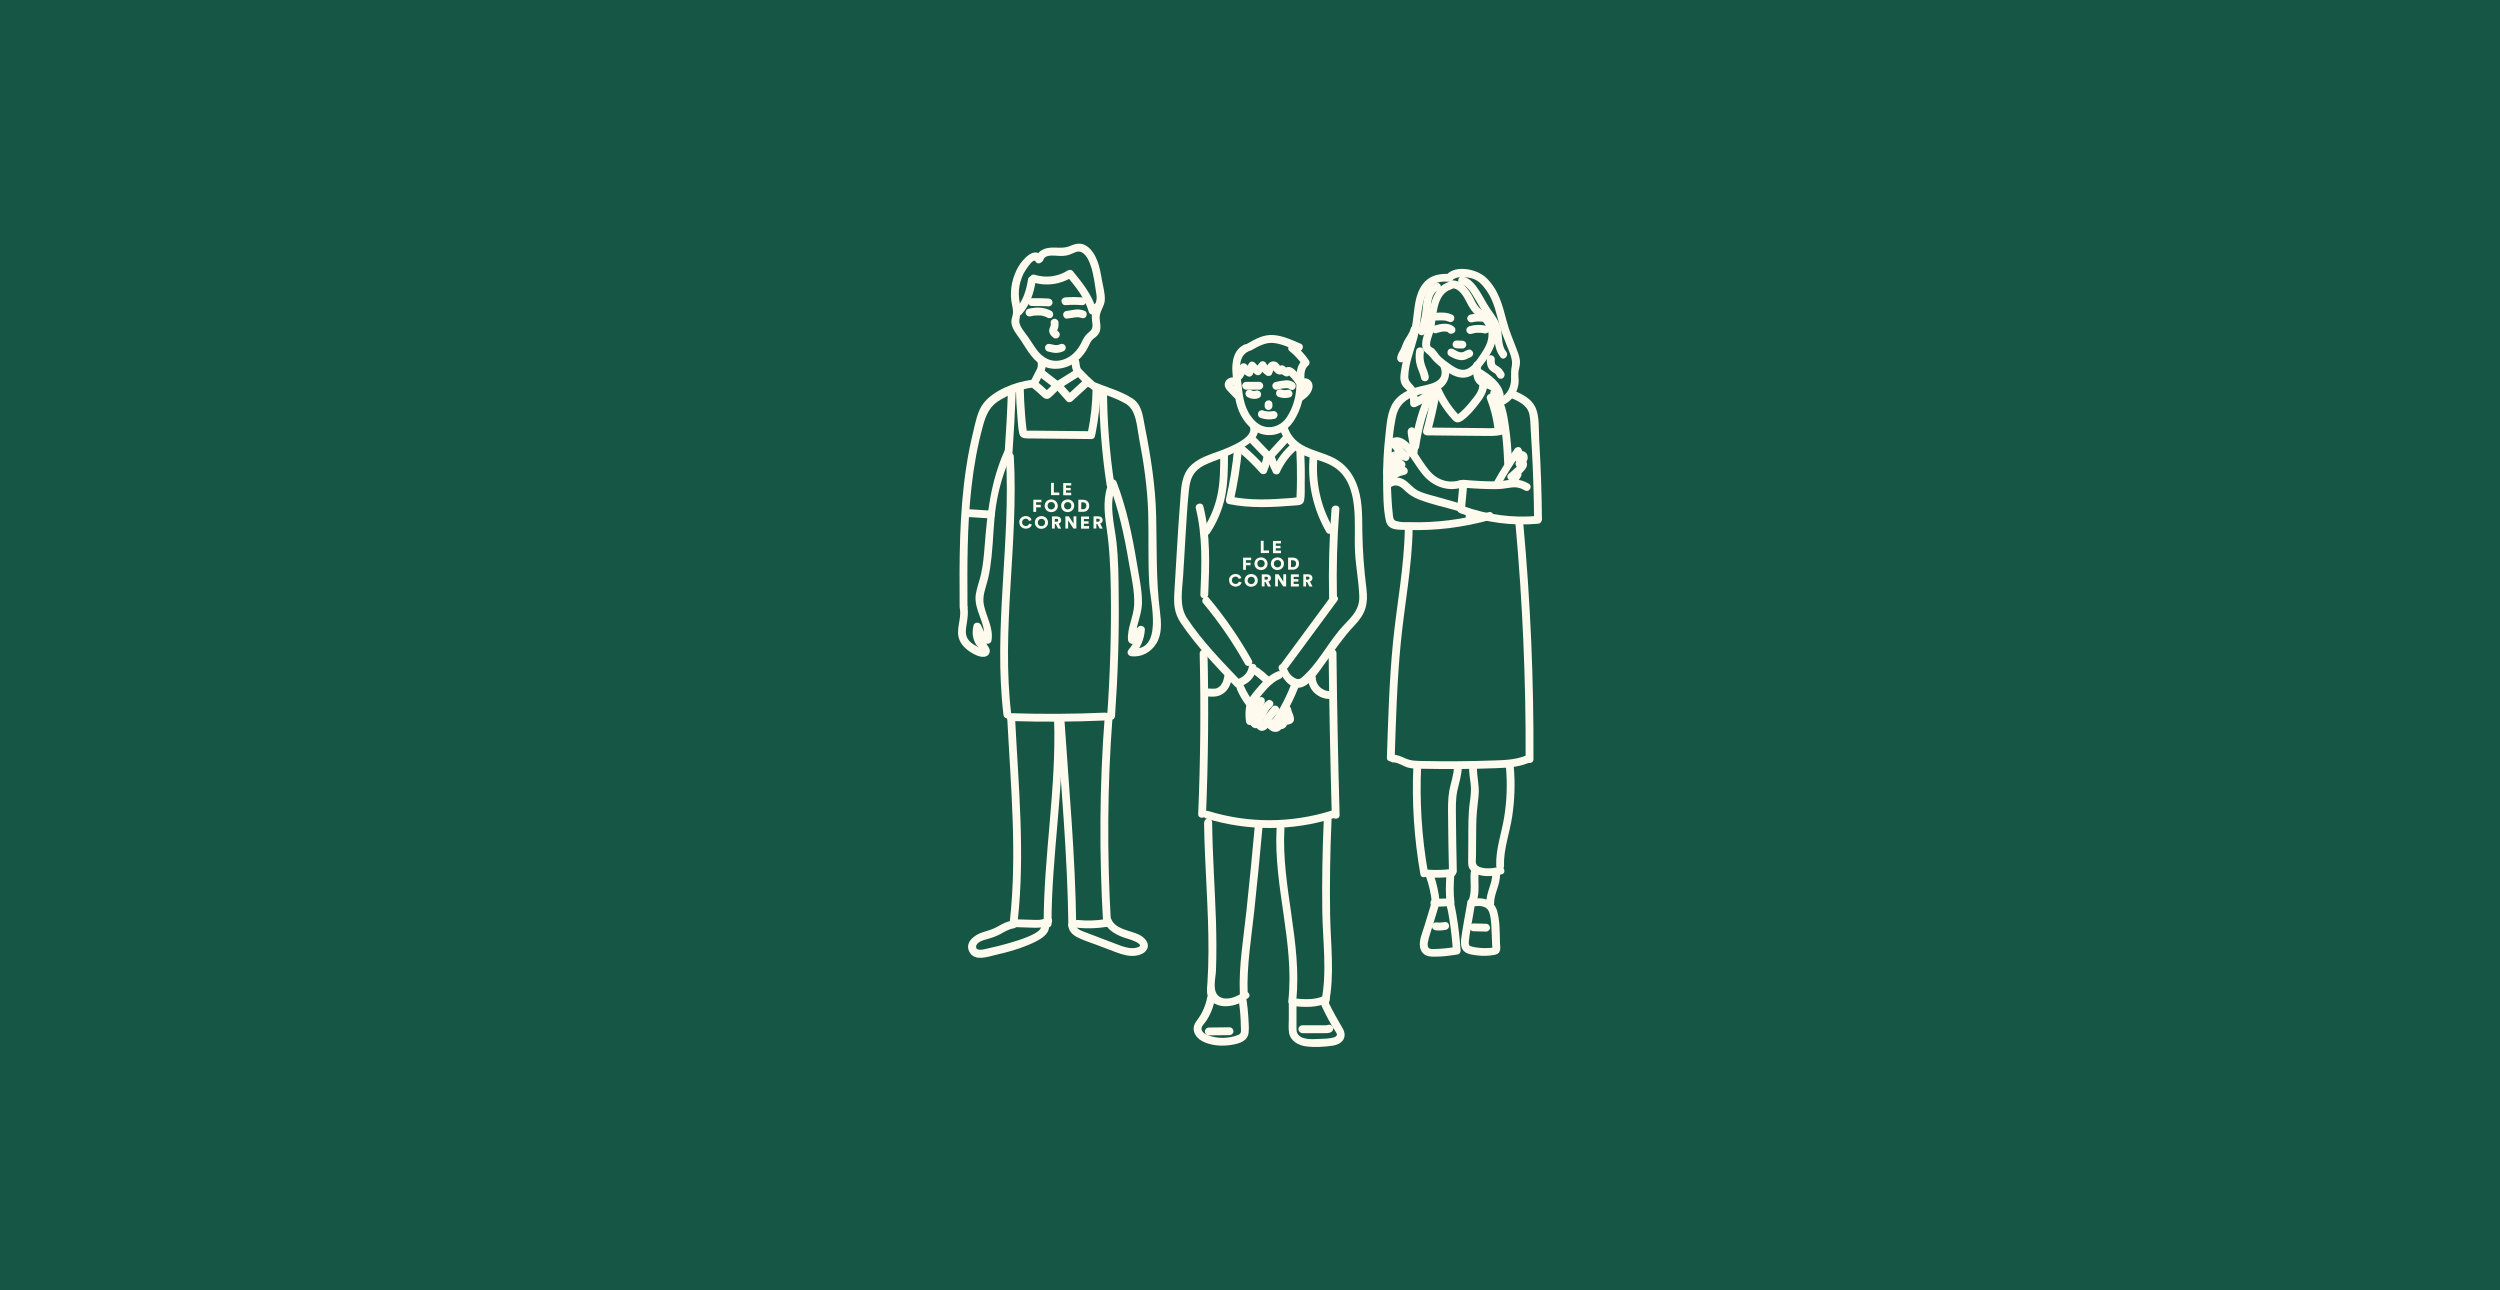 <svg viewBox="0 0 318.92 164.61" xmlns="http://www.w3.org/2000/svg" data-name="Calque 1" id="Calque_1">
  <defs>
    <style>
      .cls-1 {
        fill: #fffaee;
      }

      .cls-2 {
        fill: #165645;
      }
    </style>
  </defs>
  <rect height="173.67" width="327.45" y="-4.21" x="-4.1" class="cls-2"></rect>
  <g>
    <g>
      <path d="M159.48,54.58c.41,1.56-3.9,2.94-4.88,3.3-1.18.43-2.41.98-3.15,2.05-.8,1.16-.79,2.7-.9,4.04-.16,1.98-.28,3.96-.4,5.93-.11,1.83-.22,3.65-.33,5.48-.1,1.65-.08,2.79.87,4.18,1.98,2.91,4.45,5.47,6.86,8.01.44.47,1.15-.24.71-.71-2.4-2.52-4.88-5.05-6.81-7.96-1.07-1.61-.63-3.59-.52-5.42s.21-3.54.32-5.31.21-3.63.4-5.44c.1-.96.23-1.89.93-2.62.61-.64,1.46-.98,2.27-1.28,1.43-.52,2.72-1.04,4-1.9.97-.65,1.92-1.34,1.58-2.63-.16-.62-1.13-.36-.96.27h0Z" class="cls-1"></path>
      <path d="M158.37,87.5c.96-.32,1.75-1.17,1.91-2.19.02-.14.02-.26-.05-.39-.06-.1-.18-.2-.3-.23-.24-.05-.57.07-.62.35-.02.1-.04.2-.07.3-.01.05-.03.09-.05.14-.01.03-.05.12.01-.02-.01.02-.02.05-.03.07-.04.09-.09.17-.14.26-.03.05-.06.09-.09.13-.05.07.06-.07.02-.03-.02.02-.03.04-.05.06-.06.07-.13.15-.2.21-.04.03-.07.06-.11.1-.07.06.09-.07.02-.01-.02.02-.04.03-.07.05-.08.06-.16.11-.25.15-.02.01-.05.02-.07.04-.04.02-.12.04.02,0-.05.02-.1.04-.15.06-.25.08-.44.35-.35.62.08.25.35.44.62.35h0Z" class="cls-1"></path>
      <path d="M153.51,76.97c2,2.41,3.78,5,5.31,7.74.31.56,1.18.06.86-.5-1.57-2.81-3.41-5.47-5.47-7.94-.41-.5-1.12.22-.71.71h0Z" class="cls-1"></path>
      <path d="M152.55,64.85c.89,3.6.74,7.32.58,10.99-.03.64.97.64,1,0,.16-3.76.3-7.57-.62-11.25-.15-.62-1.12-.36-.96.27h0Z" class="cls-1"></path>
      <path d="M155.66,58.09c0,1.71,0,3.45-.37,5.13-.33,1.54-.96,2.99-1.83,4.31-.35.54.51,1.04.86.5.91-1.38,1.58-2.93,1.93-4.55.38-1.77.4-3.59.4-5.4,0-.64-1-.64-1,0h0Z" class="cls-1"></path>
      <path d="M157.43,57.27c-.2,2.16-.55,4.3-1.04,6.41-.06.25.08.56.35.62,2.77.57,5.58.41,8.38.19.55-.04,1.14-.03,1.25-.69s.06-1.37.07-2.04c.03-1.48,0-2.95-.07-4.43-.03-.64-1.03-.64-1,0,.06,1.27.09,2.54.08,3.81,0,.62-.02,1.24-.04,1.86,0,.17-.03.36-.02.53v.18c.15-.2.15-.28,0-.24-.1-.04-.31.03-.43.04-.17.01-.34.03-.52.04-2.47.19-4.98.3-7.42-.2l.35.62c.5-2.2.86-4.43,1.07-6.67.06-.64-.94-.64-1,0h0Z" class="cls-1"></path>
      <path d="M163.32,54.9c.49,1.27,1.31,2.3,2.53,2.95,1.37.72,2.99.87,4.3,1.71,3.43,2.2,2.52,7.42,2.71,10.87.1,1.88.48,3.77.54,5.65.07,2.02-1.46,2.98-2.61,4.39-.95,1.16-1.74,2.42-2.63,3.62-.56.75-1.15,1.48-1.84,2.12-.51.47-.7.58-1.32.18-.49-.32-.75-.81-.91-1.35-.18-.62-1.15-.35-.96.27.32,1.06,1.36,2.57,2.67,2.41s2.51-2.15,3.23-3.12c1.23-1.66,2.34-3.33,3.77-4.83s1.75-2.73,1.51-4.7c-.3-2.44-.49-4.88-.52-7.35-.02-2.06.02-4.18-.78-6.11-.64-1.55-1.71-2.71-3.25-3.38-2.14-.93-4.5-1.11-5.46-3.6-.23-.59-1.2-.34-.96.27h0Z" class="cls-1"></path>
      <path d="M164.32,85.15c2.09-2.84,4.18-5.68,6.28-8.52.38-.52-.49-1.02-.86-.5-2.09,2.84-4.18,5.68-6.28,8.52-.38.52.49,1.02.86.5h0Z" class="cls-1"></path>
      <path d="M169.86,64.97c-.29,3.74-.39,7.49-.31,11.24.01.64,1.01.64,1,0-.08-3.75.02-7.5.31-11.24.05-.64-.95-.64-1,0h0Z" class="cls-1"></path>
      <path d="M167.08,58.15c-.33,3.37.42,6.78,2.11,9.71.32.56,1.19.05.86-.5-1.61-2.79-2.29-6-1.97-9.2.06-.64-.94-.64-1,0h0Z" class="cls-1"></path>
      <path d="M158.08,57.68c.97.82,1.88,1.71,2.72,2.66.19.22.66.19.79-.1.17-.41.33-.83.45-1.26.06-.21.12-.43.15-.65.04-.3-.07-.52-.28-.73-.63-.66-1.26-1.32-1.9-1.98-.45-.47-1.15.24-.71.71.54.56,1.08,1.13,1.62,1.69.06.07.13.13.19.2.22.23.03,0,.08-.01-.02,0-.11.47-.12.51-.09.34-.21.69-.35,1.02l.79-.1c-.85-.95-1.76-1.84-2.72-2.66-.21-.17-.51-.2-.71,0-.18.18-.21.53,0,.71h0Z" class="cls-1"></path>
      <path d="M163.65,55.66l-.93,1.02c-.3.33-.62.65-.9.99-.17.22-.25.45-.2.73.04.19.13.38.2.57.17.44.36.87.57,1.3.16.32.71.34.86,0,.51-1.15,1.26-2.15,2.23-2.96.21-.17.18-.53,0-.71-.2-.2-.5-.17-.71,0-1.02.86-1.84,1.95-2.38,3.16h.86c-.16-.32-.31-.65-.44-.99-.07-.17-.11-.39-.21-.55l-.02-.06c.03.08.02.14-.03.17.03,0,.17-.19.2-.22.53-.58,1.06-1.17,1.59-1.75.18-.2.2-.51,0-.71-.18-.18-.52-.2-.71,0h0Z" class="cls-1"></path>
      <path d="M153.04,83.38c.16,6.82.1,13.64-.19,20.46-.03.64.97.64,1,0,.28-6.82.35-13.64.19-20.46-.02-.64-1.02-.64-1,0h0Z" class="cls-1"></path>
      <path d="M169.49,83.32c.08,6.88.21,13.76.4,20.64.02.64,1.02.64,1,0-.19-6.88-.33-13.76-.4-20.64,0-.64-1.01-.64-1,0h0Z" class="cls-1"></path>
      <path d="M153.88,104.42c5.28,1.62,10.96,1.61,16.23-.04.61-.19.35-1.16-.27-.96-5.11,1.6-10.58,1.62-15.7.04-.62-.19-.88.78-.27.96h0Z" class="cls-1"></path>
      <path d="M153.6,104.93c.07,5.5.59,11,.56,16.5,0,1.32-.05,2.64-.13,3.95-.06.86-.23,1.8.54,2.4,1.36,1.08,3.45.51,4.66-.48.5-.41-.21-1.11-.71-.71-.69.57-2,1.08-2.88.6-1.09-.59-.56-2.38-.52-3.36.08-2.12.06-4.25,0-6.37-.14-4.18-.44-8.36-.49-12.55,0-.64-1.01-.64-1,0h0Z" class="cls-1"></path>
      <path d="M160.07,105.37c-.32,3.6-.68,7.19-1.06,10.78s-.99,7.01-.85,10.52c.02.64,1.02.64,1,0-.13-3.51.48-7.04.85-10.52s.74-7.19,1.06-10.78c.06-.64-.94-.64-1,0h0Z" class="cls-1"></path>
      <path d="M162.85,105.72c-.39,7.35,2.27,14.51,1.51,21.87-.07.64.93.64,1,0,.75-7.35-1.91-14.52-1.51-21.87.03-.64-.97-.64-1,0h0Z" class="cls-1"></path>
      <path d="M164.85,128.34c1.53.15,3.1.25,4.53-.44.24-.12.31-.46.18-.68-.15-.25-.44-.3-.68-.18-1.24.59-2.7.43-4.02.3-.27-.03-.5.25-.5.5,0,.29.23.47.5.5h0Z" class="cls-1"></path>
      <path d="M168.87,104.63c-.17,3.85-.24,7.71-.19,11.57s.65,7.83-.13,11.58c-.13.63.83.9.96.27.77-3.71.23-7.62.17-11.38-.06-4.01,0-8.02.18-12.03.03-.64-.97-.64-1,0h0Z" class="cls-1"></path>
      <path d="M154,127.21c-.19,1.06-.62,2.04-1.27,2.9-.34.45-.56.91-.41,1.48.14.53.54.95,1.01,1.21.98.53,2.23.67,3.33.55,1.01-.11,2.49-.37,2.62-1.6.07-.65,0-1.33-.03-1.97-.04-.72-.12-1.44-.22-2.15-.04-.27-.38-.41-.62-.35-.29.08-.39.35-.35.62.14,1.01.22,2.02.23,3.04,0,.35.13.86-.24,1.04-.4.19-.87.3-1.31.36-.89.13-1.86.04-2.69-.3-.32-.13-.7-.36-.77-.73s.36-.74.55-1.01c.57-.84.96-1.81,1.14-2.81.05-.27-.07-.54-.35-.62-.24-.07-.57.08-.62.35h0Z" class="cls-1"></path>
      <path d="M154.2,132.08l2.65-.03c.26,0,.51-.23.5-.5s-.22-.5-.5-.5l-2.65.03c-.26,0-.51.23-.5.5s.22.5.5.5h0Z" class="cls-1"></path>
      <path d="M164.41,128.26v1.81c-.01.55-.06,1.12.03,1.67.18,1.08,1.21,1.63,2.21,1.75,1.11.14,2.3.06,3.39-.1.51-.08,1.01-.29,1.3-.73s.22-.98-.04-1.44c-.65-1.12-1.3-2.23-1.85-3.41-.11-.25-.47-.31-.68-.18-.25.15-.29.44-.18.68.5,1.09,1.07,2.16,1.71,3.18.1.15.31.39.23.58-.07.17-.3.25-.46.29-.55.15-1.17.15-1.74.17-.83.03-2.42.2-2.85-.76-.1-.23-.09-.49-.09-.74,0-.28,0-.56,0-.84v-1.93c.01-.64-.99-.64-.99,0h0Z" class="cls-1"></path>
      <path d="M166.15,131.8h1.78c.29,0,.58,0,.87,0s.62.02.91-.09c.25-.09.42-.34.35-.62-.07-.24-.36-.44-.62-.35-.22.08-.48.05-.74.05h-.84c-.57,0-1.14,0-1.72,0-.27,0-.5.23-.5.5s.23.5.5.5h0Z" class="cls-1"></path>
      <path d="M158.8,43.93c-1.45.64-1.7,2.3-1.57,3.71.15,1.61.2,3.35.84,4.86.58,1.35,1.71,2.68,3.22,2.95s2.9-.45,3.72-1.71c.99-1.51,1.44-3.36,1.36-5.16-.03-.64-1.03-.64-1,0,.08,1.61-.3,3.22-1.17,4.58-.94,1.47-2.86,1.83-4.13.53s-1.51-2.86-1.68-4.55c-.14-1.38-.7-3.63.92-4.34.59-.26.08-1.12-.5-.86h0Z" class="cls-1"></path>
      <path d="M157.82,88c.31.72.71,1.4,1.19,2.02.08.11.16.19.3.23.12.03.28.02.39-.05.2-.13.35-.46.18-.68-.48-.62-.88-1.3-1.19-2.02-.05-.11-.19-.2-.3-.23-.12-.03-.28-.02-.39.05s-.2.17-.23.3c-.03.14,0,.25.05.39h0Z" class="cls-1"></path>
      <path d="M160.02,86.07c.08.06.16.12.24.18l-.1-.08c.38.29.75.61,1.1.94.19.18.52.2.71,0s.2-.52,0-.71c-.45-.43-.94-.83-1.44-1.2-.1-.07-.27-.08-.39-.05s-.24.12-.3.23c-.06.12-.09.26-.05.39s.12.22.23.3h0Z" class="cls-1"></path>
      <path d="M163.03,85.63c-1.24.5-2.12,1.49-2.96,2.5-.43.52-.83,1.06-1.03,1.72-.21.7-.17,1.44-.1,2.16.05.49.64.68.93.25.55-.82,1.03-1.68,1.43-2.59.11-.25.07-.54-.18-.68-.21-.13-.57-.07-.68.18-.41.9-.88,1.76-1.43,2.59l.93.25c-.05-.59-.11-1.21.04-1.79s.49-1.02.86-1.45c.69-.82,1.43-1.76,2.45-2.16.25-.1.43-.33.35-.62-.07-.24-.36-.45-.62-.35h0Z" class="cls-1"></path>
      <path d="M159.59,91.31c-.15.45-.26,1.07.15,1.41.26.22.63.24.91.03.18-.14.29-.34.39-.54.19-.4.34-.81.55-1.2.09-.17.19-.33.3-.48-.06.09.03-.03.04-.05.03-.04.07-.08.1-.11.03-.03.06-.06.09-.09.01-.01.15-.13.07-.06.21-.16.34-.44.18-.68-.13-.21-.46-.35-.68-.18-.6.45-.95,1.08-1.25,1.76-.07.17-.14.33-.22.5-.04.08-.08.16-.12.24-.02.03-.04.07-.06.1-.02.03-.01.02.03-.03l-.02.03s-.03.03,0,0c.02-.02.05-.04.08-.05.12-.04.26.02.32.12-.04-.06,0,.01,0,.04,0,.04,0,.03,0-.02v-.04s.02-.13,0-.04c0-.05.02-.09.02-.14.02-.09.04-.18.07-.27.08-.25-.09-.56-.35-.62-.28-.06-.53.08-.62.35h0Z" class="cls-1"></path>
      <path d="M160.25,92.06c-.03.2-.05.41,0,.61.07.25.26.45.5.53.48.15.94-.23,1.18-.61.11-.17.17-.36.22-.55.01-.04.02-.08.03-.11.02-.05.02-.05,0,.01.01-.02.02-.04.03-.07.02-.03.04-.06.06-.09.05-.08-.06.07.02-.03.24-.3.5-.59.74-.89.17-.2.21-.51,0-.71-.18-.17-.53-.21-.71,0-.2.24-.4.48-.6.72-.23.27-.44.53-.53.88-.02.07-.04.14-.06.21-.03.09.03-.06,0,0-.02.03-.03.06-.05.09,0,.01-.03.07-.05.07.04-.05.05-.06.03-.03-.01.01-.02.03-.03.04-.02.03-.05.05-.07.07-.06.07.06-.03,0,0-.01,0-.06.05-.07.04.06-.02.07-.03.04-.02-.04.01-.02,0,.05,0,.07,0,.13.04.18.09-.06-.06.05.08.02.03s.05.11.02.03c0-.04,0-.04,0,.01,0,.05,0,.05,0,0,0-.05.02-.24,0-.07.02-.14.02-.26-.05-.39-.06-.1-.18-.2-.3-.23-.24-.05-.57.07-.62.35h0Z" class="cls-1"></path>
      <path d="M161.31,92.36c.32.53,1.04.57,1.52.24s.8-.92,1.11-1.43c.66-1.11,1.22-2.28,1.69-3.48.1-.25-.11-.55-.35-.62-.28-.08-.52.1-.62.35-.36.93-.79,1.84-1.28,2.72-.24.42-.48.84-.75,1.24-.1.15-.21.3-.36.4-.04.02-.1.04-.1.04-.08.04-.04-.03,0,.04-.33-.55-1.2-.05-.86.5h0Z" class="cls-1"></path>
      <path d="M163.73,90.64c.07.39.3.72.35,1.11l-.02-.13c0,.06.01.12,0,.18l.02-.13v.02s.03-.08.05-.12v.02s.04-.07.07-.1h-.01s.07-.04.1-.06c-.02.01-.03.02-.05.03l.12-.05c-.09.03-.19.07-.29.08l.13-.02s-.09,0-.14,0l.13.02s-.07-.01-.1-.03l.12.05s-.05-.02-.07-.04l.1.08s-.04-.04-.06-.06l.08.1c-.04-.06-.06-.12-.09-.19-.04-.09-.1-.19-.18-.25-.11-.08-.21-.15-.35-.15-.12,0-.27.05-.35.15s-.15.22-.15.35c0,.12.04.27.15.35.02.02.04.03.05.05l-.08-.1c.06.08.08.18.13.26.11.18.29.31.5.36.19.05.38.03.57-.02.24-.07.45-.16.56-.4.08-.19.05-.41,0-.6-.02-.12-.06-.23-.11-.34-.09-.23-.19-.45-.23-.69-.02-.12-.13-.24-.23-.3-.11-.06-.27-.09-.39-.05s-.24.11-.3.23c-.07.13-.07.25-.05.39h0Z" class="cls-1"></path>
      <path d="M162.53,92.54s.02.05.04.07c.03.05.07.1.11.14.06.06.13.12.21.16.06.03.12.06.18.08.02,0,.04.01.07.02.13.02.21.03.33.01.11-.02.2-.04.31-.1.08-.04.15-.1.21-.16s.12-.13.16-.21.08-.17.09-.25c.02-.07.02-.13,0-.2,0-.07-.02-.13-.06-.19-.06-.1-.18-.2-.3-.23-.13-.03-.27-.02-.39.05l-.1.08c-.06.06-.1.14-.13.22,0,.04-.02.07-.03.11l.05-.12s-.03.06-.05.09l.08-.1s-.05.06-.09.09l.1-.08s-.06.04-.09.05l.12-.05s-.06.02-.1.03l.13-.02s-.07,0-.11,0l.13.02s-.07-.02-.11-.03l.12.05s-.07-.03-.1-.06l.1.08s-.06-.05-.08-.08l.08.1s-.03-.05-.05-.08c-.03-.06-.07-.11-.13-.14-.05-.04-.1-.07-.17-.09-.12-.03-.28-.02-.39.05s-.2.17-.23.3l-.02.13c0,.09.02.17.07.25h0Z" class="cls-1"></path>
      <path d="M161.79,92.94c.1.09.21.17.32.25.11.07.23.13.35.15.16.03.31.04.48,0,.02,0,.04-.01.06-.02.05-.02.11-.04.16-.07.03-.02.06-.04.09-.06.03-.03.07-.05.09-.08.09-.1.15-.22.15-.35,0-.12-.05-.27-.15-.35s-.22-.15-.35-.15-.26.05-.35.15c-.01.01-.03.03-.04.04l.1-.08s-.05.03-.07.04l.12-.05s-.07.02-.1.03l.13-.02s-.09,0-.13,0l.13.02c-.05,0-.1-.02-.15-.04l.12.05c-.08-.03-.14-.08-.21-.13l.1.08s-.09-.07-.14-.11c-.1-.09-.21-.15-.35-.15-.12,0-.27.05-.35.15s-.15.22-.15.35.05.27.15.35h0Z" class="cls-1"></path>
      <path d="M166.84,86.49c.04.75.36,1.49.93,1.98s1.35.77,2.12.68c.26-.03.51-.21.5-.5-.01-.25-.22-.53-.5-.5-.15.02-.3.02-.45,0-.03,0-.15,0-.03,0-.03,0-.07-.01-.1-.02-.07-.01-.15-.03-.22-.05-.07-.02-.13-.04-.19-.07.11.04-.01,0-.03-.02-.03-.01-.06-.03-.09-.05-.07-.04-.13-.07-.19-.12-.03-.02-.06-.04-.08-.06-.03-.02-.02-.02.02.02-.02-.01-.03-.03-.05-.04-.11-.09-.2-.19-.29-.3.07.09,0-.01-.02-.03-.02-.03-.04-.06-.05-.08-.04-.06-.07-.13-.11-.19-.01-.03-.03-.06-.04-.09-.03-.05.03.08,0,0-.03-.08-.05-.15-.07-.23-.02-.06-.03-.13-.04-.2-.03-.13,0,.11,0-.03,0-.04,0-.08,0-.12-.01-.26-.22-.51-.5-.5-.26.01-.51.22-.5.5h0Z" class="cls-1"></path>
      <path d="M154.05,88.85c.38.03.74.04,1.12-.02s.73-.23,1.03-.48c.57-.46.84-1.19.97-1.89.05-.26-.07-.55-.35-.62-.25-.06-.56.07-.62.35-.03.15-.06.3-.1.45-.02.07-.04.15-.07.22-.01.04-.03.07-.04.11-.02.05.03-.05-.01.03-.07.13-.14.26-.22.38-.05.08.03-.03-.01.01-.02.02-.05.05-.07.08-.05.05-.1.1-.15.14-.04.03-.03.02,0,0-.03.02-.07.05-.1.07-.06.04-.12.07-.18.1.05-.02.03-.01,0,0-.04.01-.09.03-.13.04-.03,0-.06.01-.09.02,0,0-.13.02-.07.01s-.06,0-.07,0c-.04,0-.08,0-.11,0-.08,0-.15,0-.23,0-.16,0-.32-.01-.48-.02-.26-.02-.51.24-.5.5.01.29.22.48.5.5h0Z" class="cls-1"></path>
      <path d="M159.66,44.67c.86-.49,1.75-1.01,2.77-.92s2.06.59,3.01.99l.12-.91c-.24.06-.47.09-.72.09-.39.01-.71.57-.35.85.63.5,1.18,1.08,1.63,1.75l.08-.61c-.79.61-.84,1.7-.79,2.61.03.64,1.03.64,1,0s-.07-1.46.5-1.91c.16-.13.19-.44.08-.61-.5-.74-1.09-1.39-1.79-1.95l-.35.85c.33,0,.66-.05.99-.13.39-.09.52-.74.12-.91-1.12-.48-2.28-1.03-3.51-1.12s-2.27.48-3.28,1.06c-.56.32-.05,1.19.5.86h0Z" class="cls-1"></path>
      <path d="M158.54,48.17l.55-1.07h-.86c.2.38.51.68.89.88.36.19.71-.05.75-.43.02-.2.11-.39.23-.55l-.79-.1c.26.35.55.64.9.9.16.12.48.08.61-.08l.61-.76-.79-.1c.22.43.54.77.93,1.04.2.14.58.06.68-.18.06-.14.12-.29.18-.43.01-.02.13-.21.12-.23-.21-.05-.27-.02-.16.07.04.06.07.11.11.17.08.11.15.21.26.29.43.35,1.09.19,1.25-.36l-.84.22c.21.21.45.38.71.51.35.18.73-.04.75-.43-.34.1-.43.2-.27.3l.1.09c.11.1.22.21.32.32.19.21.35.43.51.67.35.54,1.21.04.86-.5-.33-.51-.74-1.08-1.25-1.43s-1.22-.13-1.26.55l.75-.43c-.19-.1-.35-.21-.51-.36-.27-.26-.73-.14-.84.22.31-.03.4-.11.27-.25-.03-.06-.07-.11-.11-.17-.07-.09-.14-.17-.22-.24-.2-.16-.45-.24-.71-.18-.52.13-.69.65-.87,1.09l.68-.18c-.26-.18-.43-.41-.57-.69s-.59-.35-.79-.1l-.61.76.61-.08c-.2-.15-.39-.34-.54-.54-.17-.23-.56-.38-.79-.1-.31.38-.47.77-.53,1.26l.75-.43c-.25-.13-.4-.27-.53-.52-.17-.32-.69-.33-.86,0l-.55,1.07c-.29.57.57,1.08.86.5h0Z" class="cls-1"></path>
      <path d="M157.64,48.16c-.32-.04-.67-.05-.95.14-.34.22-.55.62-.42,1.02.1.32.37.56.59.8.2.21.4.42.61.63.19.18.52.2.71,0s.2-.51,0-.71-.4-.4-.59-.6c-.09-.1-.19-.2-.28-.31-.02-.02-.04-.05-.06-.07-.01-.01-.02-.03-.04-.04l.04.06s-.03-.05-.05-.07c-.02-.05-.02-.03.02.04,0-.02,0-.04-.01-.05l.02.13s0-.06,0-.1l-.02.13c.01-.06.04-.07-.02.03,0-.01.02-.03.02-.04.02-.03.02-.03-.01.01-.03.04-.03.04,0,.01.02-.01.07-.06,0-.01-.09.07.13-.06.02-.01-.09.04,0,0,.02,0,.03,0,.06-.01.09-.02l-.13.02c.15-.01.29,0,.44.02.12.02.27-.07.35-.15.09-.09.15-.23.15-.35s-.05-.26-.15-.35c-.1-.1-.21-.13-.35-.15h0Z" class="cls-1"></path>
      <path d="M166.48,49.26s.02-.05.02-.08c-.04.08-.04.09-.02.05v-.02c.06-.08-.06.08,0,.02.06-.06-.11.07,0,0,.09-.06-.07.02-.03,0,.02,0,.12-.02.02-.01-.12.02.09.02-.03,0-.1-.01,0,0,.02,0,.05,0-.12-.06-.02,0,.1.05-.07-.07,0,0l.02.02s.02.02-.03-.04v.02s.03.03,0-.04c0,0,.03.09.03.09v-.07s0,.04,0,.07c0,.1.03-.1,0,0,0,.03-.01.06-.02.1,0,.03-.02.06-.03.09.03-.12.02-.05,0-.01-.03.05-.05.1-.09.15-.02.02-.03.05-.05.07-.06.09.08-.09,0,0-.04.04-.08.09-.12.13-.17.18-.37.33-.56.49-.09.07-.15.24-.15.35,0,.12.05.27.15.35s.22.15.35.15c.14,0,.24-.06.35-.15.25-.19.5-.39.7-.64.26-.32.47-.71.45-1.13-.02-.52-.42-.93-.93-.96-.45-.03-.9.31-1,.76-.05.26.07.55.35.62.25.06.56-.08.62-.35h0Z" class="cls-1"></path>
      <path d="M158.96,49.71h1.69c.26,0,.51-.23.5-.5s-.22-.5-.5-.5h-1.69c-.26,0-.51.23-.5.5s.22.5.5.5h0Z" class="cls-1"></path>
      <path d="M162.93,49.7c.19-.05.37-.09.56-.12.09-.02.18-.03.27-.04-.14.01.03,0,.06,0,.04,0,.07,0,.11-.01.07,0,.15-.01.22-.01.03,0,.06,0,.09,0,.02,0,.04,0,.06,0-.09-.01-.1-.01-.05,0,.04,0,.07.01.11.03h.03s.04.02-.04-.01c.01.01.08.05.1.05-.06-.05-.08-.06-.04-.03.01.01.03.03.04.04.18.19.53.2.71,0s.19-.5,0-.71c-.3-.31-.75-.4-1.16-.37-.44.03-.89.11-1.32.22-.25.06-.43.36-.35.62s.34.42.62.35h0Z" class="cls-1"></path>
      <path d="M159.15,50.65c.22.14.46.21.72.23.09,0,.17,0,.26,0,.13-.02.26-.03.38-.08.07-.02.12-.05.17-.09.05-.04.1-.08.13-.14.06-.11.09-.27.05-.39s-.11-.24-.23-.3-.26-.1-.39-.05c-.08.03-.16.05-.24.06l.13-.02c-.1.01-.2.01-.3,0l.13.02c-.09-.01-.18-.04-.27-.07l.12.05c-.06-.02-.11-.05-.17-.09-.11-.07-.27-.08-.39-.05s-.24.12-.3.23c-.06.12-.09.26-.05.39s.12.23.23.3h0Z" class="cls-1"></path>
      <path d="M163.16,50.65c.43.15.91.16,1.35.05.12-.03.24-.12.3-.23s.09-.27.05-.39c-.09-.26-.34-.42-.62-.35-.07.02-.14.03-.21.04l.13-.02c-.17.02-.34.02-.51,0l.13.02c-.12-.02-.24-.05-.36-.09s-.28-.01-.39.05-.2.18-.23.3c-.03.13-.02.27.05.39s.17.19.3.23h0Z" class="cls-1"></path>
      <path d="M161.33,51.57v.24c0,.07.01.13.04.19.02.06.05.12.1.16.05.05.1.08.16.1.06.03.12.05.19.04l.13-.02c.08-.02.16-.07.22-.13l.08-.1c.05-.08.07-.16.07-.25v-.24c0-.07-.01-.13-.04-.19-.02-.06-.05-.12-.1-.16-.05-.05-.1-.08-.16-.1-.06-.03-.12-.05-.19-.04l-.13.02c-.08.02-.16.07-.22.13l-.08.1c-.05.08-.07.16-.07.25h0Z" class="cls-1"></path>
      <path d="M160.86,53.33c.56.2,1.17.23,1.75.09.25-.06.43-.37.35-.62-.09-.27-.34-.41-.62-.35-.08.02-.16.03-.24.04l.13-.02c-.23.03-.47.03-.7,0l.13.02c-.19-.03-.37-.07-.55-.14-.12-.04-.28,0-.39.05s-.2.18-.23.3c-.03.13-.02.27.05.39s.17.18.3.23h0Z" class="cls-1"></path>
      <g>
        <path d="M156.77,73.96s.02-.1.03-.15c.1-.32.32-.5.64-.57.19-.04.38-.02.56.07.17.08.29.22.34.4,0,.01,0,.02,0,.04-.11.03-.22.07-.33.1,0,0,0-.01,0-.02-.05-.16-.17-.25-.34-.27-.09-.01-.18,0-.26.04-.19.09-.26.24-.26.44,0,.29.25.48.54.45.17-.02.29-.12.35-.29.11.03.22.06.34.09,0,.01,0,.03,0,.04-.06.19-.19.34-.37.42-.32.14-.62.11-.91-.09-.18-.13-.27-.31-.3-.53,0-.01,0-.02,0-.03,0-.05,0-.11,0-.16Z" class="cls-1"></path>
        <path d="M163.41,69v.33h-.66v.3h.6v.31h-.6v.3h.04c.19,0,.39,0,.58,0,.03,0,.04,0,.04.04,0,.1,0,.19,0,.29h-1.02v-.05c0-.49,0-.97,0-1.46,0-.02,0-.03,0-.05.34,0,.68,0,1.02,0Z" class="cls-1"></path>
        <path d="M161.2,69v1.22h.69v.33h-1.05v-.05c0-.49,0-.97,0-1.46,0-.02,0-.03,0-.05.12,0,.24,0,.36,0Z" class="cls-1"></path>
        <path d="M163.02,73.81c0,.17,0,.33,0,.5s0,.33,0,.5h-.35v-1.55h.04c.12,0,.24,0,.36,0,.03,0,.05,0,.06.03.18.29.37.58.55.86,0,.01.01.02.03.04v-.93h.36v1.55h-.14c-.07,0-.14,0-.21,0-.03,0-.04,0-.05-.03-.2-.32-.41-.63-.61-.95,0-.01-.01-.02-.02-.03,0,0,0,0,0,0Z" class="cls-1"></path>
        <path d="M160.85,72.72c-.26-.01-.48-.1-.64-.29-.2-.24-.24-.52-.13-.81.1-.28.32-.44.61-.5.2-.04.4-.02.58.08.31.16.45.47.43.79-.04.44-.38.7-.76.73-.03,0-.07,0-.09,0ZM160.4,71.9c0,.35.28.51.55.46.35-.06.5-.47.29-.76-.12-.15-.34-.22-.54-.15-.19.06-.3.23-.3.44Z" class="cls-1"></path>
        <path d="M159.56,74.85c-.25,0-.5-.12-.67-.38-.26-.42-.1-1.11.57-1.23.27-.05.52.01.73.2.2.18.28.41.26.67-.03.46-.41.74-.89.74ZM159.15,74.04c0,.26.15.43.41.47.19.02.38-.06.46-.22.09-.17.07-.41-.04-.55-.12-.15-.34-.2-.53-.13-.19.07-.29.23-.29.44Z" class="cls-1"></path>
        <path d="M162.92,72.72c-.24-.01-.46-.1-.63-.31-.31-.39-.21-1.13.46-1.28.29-.07.55-.01.78.18.2.17.28.4.26.65-.03.48-.42.77-.88.76ZM162.97,72.38c.27,0,.46-.19.46-.47,0-.28-.19-.47-.46-.47-.27,0-.47.2-.47.47,0,.28.19.47.47.47Z" class="cls-1"></path>
        <path d="M164.32,72.68v-1.55s0,0,.01,0c.22,0,.44,0,.66,0,.35.02.65.23.71.63.03.24,0,.46-.16.65-.12.14-.28.22-.46.25-.06,0-.12.01-.18.01-.18,0-.37,0-.55,0,0,0-.02,0-.03,0ZM164.68,72.35c.1,0,.2,0,.3,0,.17-.02.3-.13.34-.29.01-.06.02-.13.02-.19,0-.2-.13-.36-.32-.39-.11-.02-.22,0-.33-.01,0,0,0,0,0,0v.89Z" class="cls-1"></path>
        <path d="M167.43,74.82c-.13,0-.26,0-.38,0-.01,0-.02-.02-.03-.03-.09-.17-.17-.34-.26-.52-.01-.02-.02-.03-.05-.03-.03,0-.06,0-.09,0v.57h-.36v-1.55s.02,0,.04,0c.2,0,.39,0,.59,0,.13,0,.26.03.36.11.25.19.26.65-.11.8-.01,0-.02,0-.04.01.11.21.22.41.33.63ZM166.62,73.94c.08,0,.16,0,.23,0,.02,0,.05,0,.07-.01.09-.03.14-.09.13-.19,0-.09-.06-.16-.15-.17-.09-.01-.19,0-.29-.01v.38Z" class="cls-1"></path>
        <path d="M160.97,73.27s.02,0,.03,0c.2,0,.4,0,.59,0,.13,0,.25.03.36.11.25.19.26.65-.11.8,0,0-.02,0-.03.01.05.1.11.21.16.31.05.1.11.21.16.32h-.08c-.09,0-.19,0-.28,0-.03,0-.04,0-.05-.03-.09-.17-.17-.34-.26-.52-.01-.02-.02-.03-.05-.03-.03,0-.06,0-.09,0v.57h-.36v-1.55ZM161.33,73.94c.08,0,.15,0,.22,0,.02,0,.04,0,.06,0,.1-.02.15-.09.15-.18,0-.1-.06-.16-.16-.18-.07,0-.14,0-.21,0-.02,0-.05,0-.07,0v.38Z" class="cls-1"></path>
        <path d="M165.63,73.88v.31h-.6v.3h.66v.33h-1.02v-1.55h1.02v.32h-.66v.29h.6Z" class="cls-1"></path>
        <path d="M159.61,71.46h-.67v.33h.59v.32h-.59v.58h-.36v-1.55h1.03v.33Z" class="cls-1"></path>
      </g>
    </g>
    <g>
      <path d="M183.75,46.76c.82,2.22-1.75,2.25-3.15,2.68-1.07.33-2.12.86-2.78,1.78-.88,1.23-.93,2.97-1.1,4.43-.21,1.87-.3,3.75-.28,5.63.02,1.65,0,3.49.34,5.11.29,1.33,1.56,1.17,2.69,1.21,3.62.14,7.23-.32,10.71-1.3.62-.17.36-1.14-.27-.96-3.28.92-6.65,1.37-10.06,1.27-.43-.01-.93.03-1.36-.06-.57-.12-.72-.12-.8-.81-.09-.77-.15-1.55-.19-2.33-.1-1.68-.1-3.37-.01-5.06s.22-3.4.56-5.06,1.3-2.44,2.81-2.9c1.08-.33,2.41-.28,3.27-1.1.76-.72.92-1.86.57-2.81-.22-.6-1.19-.34-.96.27h0Z" class="cls-1"></path>
      <path d="M186.14,61.29c-.95.27-1.96.14-2.81-.38-.8-.49-1.35-1.29-1.86-2.05-.74-1.1-2.36-3.9-4.04-2.86-.21.13-.34.46-.18.68.51.71,1.08,1.37,1.71,1.98l.49-.84c-.59-.23-1.25-.39-1.86-.15-.53.2-.94.65-1.03,1.22-.06.43.32.77.73.56.39-.2.83-.11,1.14.18l.35-.85c-.66-.07-1.38-.07-1.89.43-.44.44-.54,1.04-.28,1.59.14.29.58.32.79.1.43-.44.99-.57,1.56-.35v-.96c-1.14.31-2.27.86-2.36,2.18-.02.35.46.66.75.43.7-.54,1.28-.19,1.83.35s1.14.91,1.85,1.18c1.63.63,3.39,1,5.06,1.48.62.18.88-.79.27-.96-.97-.28-1.94-.55-2.91-.83-.86-.25-1.79-.43-2.59-.85-.7-.36-1.13-1.05-1.81-1.42s-1.57-.29-2.2.19l.75.43c.06-.81.99-1.05,1.63-1.22.51-.14.44-.8,0-.96-.89-.33-1.88-.07-2.53.61l.79.1c-.1-.22.16-.44.33-.5.29-.12.67-.05.98-.02.44.05.65-.57.35-.85-.66-.61-1.55-.74-2.35-.34l.73.56c.13-.86,1.1-.59,1.66-.37.48.19.83-.51.49-.84-.57-.55-1.09-1.14-1.55-1.78l-.18.68c.67-.41,1.7,1.1,2.02,1.54.51.72.97,1.48,1.53,2.16,1.21,1.47,3.05,2.21,4.93,1.68.62-.17.36-1.14-.27-.96h0Z" class="cls-1"></path>
      <path d="M186.18,61.74c-.1,1.07-.2,2.15-.3,3.22-.02.26.25.51.5.5.29-.01.47-.22.5-.5.1-1.07.2-2.15.3-3.22.02-.26-.25-.51-.5-.5-.29.01-.47.22-.5.5h0Z" class="cls-1"></path>
      <path d="M186.7,62.21c1.36.12,2.73.19,4.1.19.67,0,1.29-.1,1.95-.2s1.22.03,1.77.36,1.06-.53.5-.86-1.14-.51-1.77-.53c-.72-.02-1.42.21-2.14.23-1.47.03-2.94-.06-4.4-.19-.64-.06-.64.94,0,1h0Z" class="cls-1"></path>
      <path d="M186.38,65.51c3.14,1.15,6.5,1.6,9.83,1.3.64-.06.64-1.06,0-1-3.25.3-6.5-.14-9.56-1.26-.6-.22-.87.74-.27.96h0Z" class="cls-1"></path>
      <path d="M192.69,50.74c.98.42,2.13.92,2.4,2.07.16.7.14,1.48.19,2.2.05.77.1,1.54.14,2.31.16,2.93.25,5.87.28,8.8,0,.64,1.01.64,1,0-.03-3.35-.15-6.69-.35-10.04-.08-1.32.08-3.02-.53-4.22-.52-1.02-1.6-1.56-2.61-2-.59-.25-1.1.61-.5.86h0Z" class="cls-1"></path>
      <path d="M179.57,55.02c.02.47.11.92.2,1.38.02.1.04.21.05.31,0,.02.02.18.01.08,0,.05.01.1.02.14,0,.11.02.22.01.33,0,.05,0,.1,0,.14,0,.02-.02.21,0,.1-.04.26.06.55.35.62.24.05.58-.07.62-.35.07-.51.03-1-.06-1.5-.04-.22-.09-.44-.12-.67,0-.05-.02-.1-.02-.14,0-.03,0-.06-.01-.1,0,.05,0,.05,0-.01-.01-.11-.02-.22-.03-.34-.01-.26-.22-.51-.5-.5-.26.01-.51.22-.5.5h0Z" class="cls-1"></path>
      <path d="M182.22,49.75c-1.19,2.18-1.79,4.6-2.16,7.04-.04.27.07.53.35.62.24.07.57-.08.62-.35.36-2.35.91-4.7,2.06-6.8.31-.56-.55-1.07-.86-.5h0Z" class="cls-1"></path>
      <path d="M182.52,55.19c.41-1.49.76-3,1.05-4.52.05-.26-.07-.54-.35-.62-.24-.07-.56.08-.62.35-.29,1.52-.64,3.03-1.05,4.52-.17.62.79.89.96.27h0Z" class="cls-1"></path>
      <path d="M182.28,55.54l4.7.05,2.31.02c.73,0,1.46.04,2.18-.12.63-.14.36-1.1-.27-.96-.71.15-1.46.08-2.18.08l-2.22-.02-4.52-.05c-.64,0-.64.99,0,1h0Z" class="cls-1"></path>
      <path d="M189.68,50.85c.48,1.24.81,2.54.97,3.86.03.27.21.5.5.5.25,0,.53-.23.5-.5-.16-1.41-.49-2.8-1-4.12-.1-.25-.34-.43-.62-.35-.24.07-.45.36-.35.62h0Z" class="cls-1"></path>
      <path d="M190.17,50.34c.33.66.7,1.29.91,2s.32,1.45.43,2.18c.22,1.53.32,3.07.38,4.61.02.64,1.02.64,1,0-.06-1.63-.18-3.26-.42-4.87-.11-.78-.24-1.58-.48-2.34s-.62-1.39-.96-2.08c-.28-.58-1.15-.07-.86.5h0Z" class="cls-1"></path>
      <path d="M191.48,61.81c.79-1.4,1.64-2.76,2.56-4.07h-.86c.11.19.1.38.02.59-.09.25.1.55.35.62.28.08.52-.1.62-.35,0,0,.06-.11.06-.11-.01,0-.02,0-.04.02-.09.05-.18.03-.27-.06-.04-.03-.07-.08-.07-.12,0-.04,0-.03,0,.03.05-.08-.07.05,0-.01-.15.15-.34.35-.45.56-.17.33.04.75.43.75.09,0,.18-.01.27-.04.13-.05.16-.07.09-.04.06-.02.06-.02,0,0l-.25-.07-.09-.09-.07-.25c0,.08.05-.05-.02.05-.04.06-.08.11-.12.16-.1.12-.21.22-.33.32-.29.26-.58.52-.87.78-.43.38.12,1.07.61.79.22-.13.44-.22.69-.28l-.56-.73c-.17.3-.37.57-.6.83-.18.2-.2.51,0,.71.18.18.53.2.71,0,.28-.32.54-.66.75-1.03s-.15-.84-.56-.73c-.33.08-.64.21-.93.38l.61.79c.49-.44,1.04-.85,1.43-1.39.21-.29.31-.67.09-.98-.11-.16-.31-.26-.5-.25-.07,0-.15.02-.22.04-.05.02-.11.05-.16.07.02-.01.04-.02.07-.02l.43.75c.11-.21.34-.36.46-.58.15-.27.18-.63.03-.91-.17-.31-.52-.46-.86-.36-.38.11-.55.44-.69.78l.96.27c.16-.45.1-.95-.12-1.36-.19-.35-.66-.29-.86,0-.92,1.32-1.77,2.67-2.56,4.07-.32.56.55,1.07.86.5h0Z" class="cls-1"></path>
      <path d="M186.99,65.61c-.02.23-.02.47,0,.7,0,.13.05.26.15.35.05.05.1.08.16.1.06.03.12.05.19.04.13,0,.26-.05.35-.15s.15-.22.15-.35c0-.23,0-.47,0-.7,0-.07-.01-.13-.04-.19-.02-.06-.05-.12-.1-.16-.05-.05-.1-.08-.16-.1-.06-.03-.12-.05-.19-.04-.13,0-.26.05-.35.15l-.08.1c-.05.08-.07.16-.07.25h0Z" class="cls-1"></path>
      <path d="M183.03,50.12c.39.85.86,1.65,1.42,2.39.28.37.58.74.9,1.08.43.45.84.33,1.3,0,.75-.55,1.34-1.26,1.91-1.99s1.14-1.5,1.15-2.48c0-.64-.99-.64-1,0,0,.81-.63,1.48-1.11,2.08-.27.33-.54.66-.84.96-.15.15-.3.29-.46.43-.07.06-.13.11-.2.16-.05.03-.28.16-.2.16l.25.07c-.12-.06-.21-.21-.3-.31-.12-.14-.24-.27-.35-.41-.21-.26-.41-.53-.6-.81-.39-.58-.73-1.19-1.02-1.83-.11-.25-.47-.31-.68-.18-.25.15-.29.44-.18.68h0Z" class="cls-1"></path>
      <path d="M187.92,46.58c-.02.76-.06,1.69.47,2.3.24.28.63.39.96.53.37.16.74.32,1.12.48.24.1.55.08.68-.18.11-.22.08-.57-.18-.68-.33-.14-.66-.28-.99-.43-.16-.07-.33-.14-.49-.21-.07-.03-.14-.06-.21-.09-.03-.02-.07-.03-.1-.05-.03-.02-.08-.07-.03-.01-.02-.02-.04-.04-.06-.06.06.07,0-.01-.01-.03,0-.02-.06-.11-.02-.03-.01-.03-.02-.06-.03-.09-.03-.08-.05-.17-.07-.25,0-.03-.01-.07-.02-.1-.03-.16,0,.04,0-.05-.04-.34-.03-.7-.02-1.04,0-.26-.24-.51-.5-.5-.28.01-.49.22-.5.5h0Z" class="cls-1"></path>
      <path d="M184.91,35.94c-2.39.71-2.46,3.46-2.86,5.48-.19.95-.94,2.2-.49,3.16.1.21.22.32.39.46.25.2.41.34.6.59.32.43.71.78,1.13,1.11.82.64,1.77,1.4,2.86,1.44s1.84-.67,2.45-1.44c.69-.88,1.4-1.85,1.72-2.94.34-1.18.1-2.16-.61-3.13-.36-.5-.77-.87-1.24-1.27s-.7-.95-.97-1.48c-.51-.99-1.43-2.21-2.67-2.14-.64.04-.64,1.04,0,1,.89-.05,1.51,1.04,1.85,1.72.36.71.7,1.3,1.34,1.8s1.42,1.38,1.47,2.25c.06.99-.46,1.88-1,2.67-.44.65-.95,1.48-1.69,1.83-.88.41-1.77-.27-2.46-.77-.34-.24-.67-.49-.97-.78s-.51-.7-.82-1c-.11-.11-.34-.18-.43-.29-.13-.16-.08-.4-.05-.59.08-.45.28-.88.4-1.33.46-1.67.2-4.77,2.3-5.39.62-.18.35-1.15-.27-.96h0Z" class="cls-1"></path>
      <path d="M184.91,34.95c-1.6-.1-2.91.32-3.73,1.78s-.75,3.31-1.07,4.98c-.36,1.86-1.09,3.63-1.37,5.51-.1.69-.23,1.45.23,2.05.2.27.48.43.66.72.26.44.25.97.26,1.47,0,.41.41.59.75.43.68-.31,1.29-.71,1.87-1.19.5-.41-.21-1.11-.71-.71s-1.07.76-1.67,1.03l.75.43c-.01-.61-.03-1.26-.3-1.82-.29-.6-.95-.87-.93-1.59.04-1.67.75-3.34,1.16-4.94s.4-3.09.76-4.61c.16-.69.44-1.4.95-1.92.66-.68,1.51-.68,2.39-.63.64.04.64-.96,0-1h0Z" class="cls-1"></path>
      <path d="M179.96,41.9c-.08.32-.2.56-.38.86s-.37.57-.52.88-.24.68-.4.97c-.2.36-.43.68-.42,1.11,0,.27.22.5.5.5s.51-.23.5-.5c0,0,0-.09,0-.04,0-.04.02-.08.03-.11-.01.03.03-.06.03-.07.02-.04.04-.07.06-.1.09-.15.18-.29.25-.45.15-.34.23-.66.4-.96.33-.6.76-1.14.92-1.82.06-.26-.08-.54-.35-.62s-.55.09-.62.35h0Z" class="cls-1"></path>
      <path d="M185.27,35.74c.53-.57,1.93-.41,2.58-.2.81.26,1.33.88,1.8,1.55,1.01,1.44,1.25,3.07,1.74,4.72.23.78.54,1.54.84,2.29.34.86.82,1.77.61,2.71-.16.73,0,1.42-.13,2.13-.14.83-.7,1.58-1.48,1.89-.59.24-.33,1.21.27.96.78-.32,1.41-.84,1.81-1.58.21-.39.34-.81.4-1.24.08-.55-.08-1.1.02-1.65.09-.48.22-.86.16-1.36-.07-.55-.27-1.06-.47-1.57-.44-1.13-.91-2.25-1.22-3.43-.53-2.04-1.05-4.06-2.65-5.56-1.13-1.06-3.8-1.65-4.99-.38-.44.47.27,1.18.71.71h0Z" class="cls-1"></path>
      <path d="M188.52,48.02c.28.18.56.35.83.55.06.04.12.09.18.14-.06-.05.06.05.06.05.03.02.05.04.08.06.13.11.25.22.37.34.1.1.19.21.29.32.05.06-.06-.09.02.03.02.03.05.06.07.09.04.06.08.11.11.17.04.07.08.13.11.2.02.03.03.07.05.1,0,.02.05.11.01.03.06.14.1.29.14.44.06.26.37.43.62.35.27-.09.41-.34.35-.62-.34-1.46-1.59-2.36-2.78-3.12-.22-.14-.56-.05-.68.18-.13.25-.06.53.18.68h0Z" class="cls-1"></path>
      <path d="M186.37,36.24c.86.21,1.41,1.24,1.83,1.95.46.79.91,1.58,1.46,2.32.27.36.55.74.7,1.17s.2.93.25,1.4c.09.91.23,1.77.82,2.5.4.5,1.11-.21.71-.71-.62-.76-.49-1.91-.65-2.82-.18-1.01-.77-1.73-1.34-2.55-.54-.77-.94-1.63-1.45-2.41s-1.13-1.59-2.06-1.81c-.63-.15-.89.81-.27.96h0Z" class="cls-1"></path>
      <path d="M189.67,45.78c-.03.52.04,1.09.45,1.46.18.16.39.29.6.41.05.03-.09-.08-.01-.01.02.02.04.04.06.06s.04.04.06.06c.06.07-.04-.06,0,0,.07.1.13.2.19.31.13.23.46.33.68.18s.32-.44.18-.68c-.12-.21-.26-.44-.44-.6s-.39-.27-.59-.4c-.01,0-.07-.05-.01,0,.06.05,0,0-.02-.02-.02-.02-.04-.04-.05-.06-.04-.04.06.1.01.02-.01-.02-.02-.03-.03-.05,0-.01-.04-.1-.02-.02s0,0,0-.03c0-.02-.02-.05-.02-.07-.01-.05-.02-.09-.03-.14.03.12,0,.06,0,.02,0-.03,0-.05,0-.08,0-.11,0-.22,0-.32.02-.26-.24-.51-.5-.5-.29.01-.48.22-.5.5h0Z" class="cls-1"></path>
      <path d="M183.16,36.08c-1.08.45-1.47,1.53-1.6,2.61-.07.57-.1,1.15-.21,1.72s-.27,1.16-.47,1.72c-.09.25.1.55.35.62.28.08.52-.09.62-.35.36-.99.56-2.01.65-3.06.07-.72.12-1.96.94-2.29.25-.1.43-.33.35-.62-.06-.24-.36-.45-.62-.35h0Z" class="cls-1"></path>
      <path d="M180.66,44.68c-.11.65-.1,1.3.08,1.94.15.56.45,1.07.55,1.65.05.27.37.42.62.35.28-.08.4-.35.35-.62-.09-.54-.35-1.02-.51-1.53s-.19-1.03-.11-1.52c.04-.26-.07-.55-.35-.62-.24-.06-.57.07-.62.35h0Z" class="cls-1"></path>
      <path d="M183.23,40.89c.37-.02.73-.04,1.1,0l-.13-.02c.11.02.22.04.33.07.05.01.1.03.15.05.03.01.06.02.09.03l-.06-.03s.04.02.06.03c.12.06.25.09.39.05.12-.03.24-.12.3-.23.12-.22.07-.56-.18-.68-.35-.17-.71-.25-1.09-.28-.31-.02-.63,0-.94.01-.26.02-.51.22-.5.5.01.26.22.52.5.5h0Z" class="cls-1"></path>
      <path d="M187.79,41.12c.16-.04.33-.08.49-.1l-.13.02c.31-.04.63-.04.94,0l-.13-.02s.04,0,.06,0c.14.02.26.02.39-.05.1-.06.2-.18.23-.3.03-.13.02-.27-.05-.39-.07-.1-.17-.21-.3-.23-.29-.04-.58-.07-.88-.05s-.59.06-.87.14c-.25.07-.43.36-.35.62s.34.42.62.35h0Z" class="cls-1"></path>
      <path d="M183.28,42.48c.18-.05.35-.1.53-.14.05-.01.1-.02.15-.03.03,0,.15-.03.02,0,.08-.02.17-.02.26-.02.03,0,.23.02.23.01-.07-.01-.09-.01-.05,0,.02,0,.03,0,.05,0,.04,0,.09.02.13.03.03,0,.06.02.09.03.05.02.04.01-.03-.01.02,0,.04.02.06.03.07.04.13.08.2.12l.25-.93s-.05,0-.07,0c-.14.01-.25.05-.35.15-.09.09-.15.23-.15.35.01.25.22.53.5.5.02,0,.05,0,.07,0,.21-.02.43-.14.48-.37s-.04-.42-.23-.56c-.71-.53-1.64-.34-2.42-.11-.25.07-.43.35-.35.62s.35.43.62.35h0Z" class="cls-1"></path>
      <path d="M187.71,42.59c.15-.05.29-.08.44-.11.02,0,.05,0,.07-.01.06,0,.05,0-.03,0,.03-.01.07,0,.1-.01.08,0,.15-.01.23-.01.15,0,.3,0,.46.01.04,0,.16,0,.02,0,.03,0,.07.01.1.02.08.01.16.03.24.05.25.06.55-.08.62-.35s-.08-.55-.35-.62c-.72-.17-1.47-.15-2.18.06-.25.08-.43.35-.35.62s.35.43.62.35h0Z" class="cls-1"></path>
      <path d="M185.8,44.44l.76.02c.13,0,.27-.06.35-.15s.15-.23.15-.35-.05-.26-.15-.35-.22-.14-.35-.15l-.76-.02c-.13,0-.27.06-.35.15s-.15.23-.15.35.05.26.15.35.22.14.35.15h0Z" class="cls-1"></path>
      <path d="M184.89,45.41c.44.25.88.47,1.38.52.24.03.49,0,.72-.08.13-.05.25-.11.37-.17.05-.03.09-.05.14-.07.05-.02.05-.02-.01,0,.02,0,.05-.02.07-.03.25-.08.43-.35.35-.62-.08-.25-.35-.44-.62-.35-.2.07-.4.17-.58.27-.05.02-.05.02.01,0-.03,0-.05.02-.08.03-.03,0-.09.03-.12.03.07,0,.07,0,.01,0-.03,0-.05,0-.08,0-.05,0-.1,0-.14,0-.04,0-.03,0,.03,0-.03,0-.05,0-.08-.01-.05,0-.09-.02-.14-.04s-.09-.03-.14-.05c-.03,0-.05-.02-.08-.03.05.02.06.02.02,0-.18-.09-.36-.18-.53-.28-.23-.13-.56-.06-.68.18s-.06.55.18.68h0Z" class="cls-1"></path>
      <path d="M179.21,67.39c-.07,4.9-1.03,9.71-1.51,14.57s-.61,9.8-.78,14.69c-.02.64.98.64,1,0,.16-4.89.3-9.82.78-14.69s1.43-9.67,1.51-14.57c0-.64-.99-.64-1,0h0Z" class="cls-1"></path>
      <path d="M193.32,66.76c.91,10.01,1.35,20.05,1.3,30.1,0,.64,1,.64,1,0,.05-10.05-.38-20.09-1.3-30.1-.06-.64-1.06-.64-1,0h0Z" class="cls-1"></path>
      <path d="M177.77,97.25c.69.04,1.26.53,1.92.69.6.14,1.25.12,1.86.13,1.57.03,3.13.04,4.7.03s3.13-.05,4.7-.11c1.34-.05,2.67-.12,3.92-.62.59-.24.33-1.2-.27-.96-1.38.55-2.86.56-4.33.61s-2.91.08-4.36.09-2.91,0-4.37-.03c-.79-.02-1.52,0-2.25-.33-.52-.23-.96-.45-1.54-.48-.64-.04-.64.96,0,1h0Z" class="cls-1"></path>
      <path d="M180.31,97.58c-.23,4.68.08,9.36.89,13.97.11.63,1.08.36.96-.27-.8-4.52-1.08-9.12-.86-13.71.03-.64-.97-.64-1,0h0Z" class="cls-1"></path>
      <path d="M182.15,111.94c1.03.06,2.06.03,3.08-.09.26-.03.51-.21.5-.5-.01-.24-.22-.53-.5-.5-1.02.13-2.05.16-3.08.09-.26-.02-.51.24-.5.5.01.28.22.48.5.5h0Z" class="cls-1"></path>
      <path d="M185.47,97.83c0,1.06-.41,2.03-.59,3.06-.19,1.09-.16,2.2-.15,3.31.02,2.31.05,4.61.11,6.92.01.64,1.01.64,1,0-.05-2.31-.09-4.61-.11-6.92,0-1.13-.06-2.27.19-3.38.22-1,.55-1.95.56-2.99,0-.64-.99-.64-1,0h0Z" class="cls-1"></path>
      <path d="M181.91,111.81c.39,1.07.64,2.2.75,3.32.02.27.21.5.5.5.25,0,.52-.23.5-.5-.11-1.22-.37-2.43-.78-3.59-.09-.25-.34-.42-.62-.35-.25.07-.44.36-.35.62h0Z" class="cls-1"></path>
      <path d="M184.51,111.66c-.06,1.15-.12,2.3.03,3.44.04.27.2.5.5.5.24,0,.54-.23.5-.5-.15-1.14-.09-2.29-.03-3.44.01-.27-.24-.5-.5-.5-.28,0-.49.23-.5.5h0Z" class="cls-1"></path>
      <path d="M187.42,97.78c-.04.75.1,1.48.19,2.23s.01,1.51-.1,2.27c-.23,1.61-.19,3.25-.2,4.87,0,.82-.01,1.64-.02,2.46,0,.63-.04,1.16.51,1.57,1.07.8,2.55.63,3.76.36.63-.14.36-1.1-.27-.96-.59.13-1.2.24-1.8.18-.3-.03-.71-.1-.96-.28-.37-.27-.25-.73-.24-1.12,0-1.34.02-2.68.03-4.02s.16-2.54.3-3.83-.26-2.47-.2-3.73c.03-.64-.97-.64-1,0h0Z" class="cls-1"></path>
      <path d="M192.11,97.83c.19,2.17.12,4.36-.24,6.51-.34,2.03-1.08,4.03-1,6.11.02.64,1.02.64,1,0-.08-2.14.73-4.21,1.04-6.31s.39-4.2.2-6.31c-.06-.64-1.06-.64-1,0h0Z" class="cls-1"></path>
      <path d="M187.62,111.25c-.11,1.19.18,2.43-.25,3.55-.1.25.11.55.35.62.28.08.52-.1.62-.35.47-1.22.17-2.55.29-3.82.03-.27-.25-.5-.5-.5-.29,0-.47.23-.5.5h0Z" class="cls-1"></path>
      <path d="M190.36,111.45c.02.62-.17,1.21-.37,1.82-.21.64-.4,1.29-.39,1.96s1.01.64,1,0,.2-1.21.39-1.82c.21-.63.39-1.29.37-1.96-.01-.27-.22-.5-.5-.5-.26,0-.51.23-.5.5h0Z" class="cls-1"></path>
      <path d="M182.97,115.68l1.01-.04c.17,0,.34-.02.5-.02.06,0,.12,0,.17,0-.07-.07-.09-.07-.06,0-.04.07.08.38.09.46.02.12.05.25.07.37.06.33.12.66.17.99.2,1.28.34,2.56.42,3.85l.37-.48c-.81.11-1.62.22-2.44.24-.26,0-.77.08-.99-.1-.19-.17-.17-.52-.13-.74.14-.75.43-1.5.65-2.23.24-.8.49-1.61.73-2.41.19-.62-.78-.88-.96-.27-.29.94-.57,1.89-.86,2.83-.25.84-.71,1.8-.56,2.69.06.38.26.74.58.95.35.25.8.26,1.21.27,1.01.02,2.02-.13,3.02-.28.2-.03.38-.28.37-.48-.1-1.54-.28-3.08-.54-4.61-.06-.37-.13-.74-.21-1.11-.06-.31-.16-.63-.45-.8s-.65-.14-.98-.13l-1.19.04c-.64.02-.64,1.02,0,1h0Z" class="cls-1"></path>
      <path d="M183.17,118.68c.44.05.89.01,1.32-.08.12-.02.24-.13.3-.23.06-.11.09-.27.05-.39s-.11-.24-.23-.3c-.12-.07-.25-.08-.39-.05-.09.02-.18.03-.27.05l.13-.02c-.3.04-.61.04-.91.01-.12-.01-.27.06-.35.15-.09.09-.15.23-.15.35s.05.26.15.35l.1.08c.08.05.16.07.25.07h0Z" class="cls-1"></path>
      <path d="M187.78,115.65c.55-.07,1.17-.16,1.68.11s.62.87.7,1.41c.09.63.11,1.26.13,1.89.01.32.03.64.04.96,0,.18.01.36.02.54,0,.09.06.36.02.43l.18-.18c-.23.14-.69.12-.95.13-.36.01-.73,0-1.09-.05-.31-.04-.68-.09-.97-.22-.25-.11-.16-.55-.14-.77.06-.71.22-1.42.34-2.12.13-.76.26-1.51.39-2.27.05-.27-.07-.54-.35-.62-.24-.07-.57.08-.62.35-.24,1.39-.51,2.77-.71,4.16-.09.62-.2,1.44.29,1.93.44.43,1.24.49,1.81.56.66.08,1.33.05,1.99-.06.32-.05.63-.14.77-.48s.05-.75.04-1.09c-.04-1.32,0-2.73-.35-4.01-.19-.68-.61-1.2-1.27-1.46-.71-.29-1.47-.2-2.21-.1-.27.04-.41.38-.35.62.08.29.35.39.62.35h0Z" class="cls-1"></path>
      <path d="M187.96,118.8l1.62.04c.26,0,.51-.23.5-.5s-.22-.49-.5-.5l-1.62-.04c-.26,0-.51.23-.5.5s.22.49.5.5h0Z" class="cls-1"></path>
    </g>
    <g>
      <path d="M132.96,32.84c-.87-1.64-2.53.29-3.04,1.16-.77,1.33-1.11,2.89-.9,4.42.06.46.21.92.21,1.39s-.23.84-.21,1.28c.03.85.73,1.61,1.18,2.28.85,1.28,1.67,2.91,3.21,3.47,1.37.49,2.92.1,4.02-.81.58-.48,1.06-1.1,1.39-1.78.21-.41.32-.78.71-1.07.3-.22.55-.42.71-.76.27-.59.07-1.21.04-1.83-.05-.86.62-1.47.66-2.32s-.23-1.74-.37-2.55-.28-1.68-.6-2.48c-.28-.71-.71-1.45-1.37-1.87-.7-.45-1.36-.31-2.07,0-.98.42-1.82.1-2.82.26-.72.12-1.35.5-1.56,1.23-.18.62.79.88.96.27s1.13-.54,1.63-.51c.57.04,1.12.07,1.67-.12.58-.2,1.12-.66,1.71-.24.5.35.81,1.01,1,1.57.41,1.17.54,2.46.74,3.68.12.77-.07,1.17-.37,1.85-.22.51-.25.98-.18,1.53.08.63.17,1.04-.38,1.47-.47.37-.68.73-.94,1.27-.5,1.06-1.35,1.98-2.51,2.29-1.39.37-2.48-.26-3.28-1.37-.37-.52-.71-1.06-1.07-1.59s-1.18-1.38-1.1-2.09c.07-.62.23-1.07.13-1.72-.11-.72-.24-1.41-.18-2.14s.27-1.44.58-2.09c.13-.26,1.26-2.11,1.54-1.57.3.57,1.16.06.86-.5h0Z" class="cls-1"></path>
      <path d="M131.15,35.59c-.21,1.37-.62,2.77-1.57,3.82-.18.2-.2.51,0,.71.18.18.52.2.71,0,1.08-1.18,1.59-2.71,1.83-4.26.04-.27-.07-.54-.35-.62-.24-.06-.57.08-.62.35h0Z" class="cls-1"></path>
      <path d="M131.74,36.02c1.67.52,3.54.29,5.01-.66l-.61-.08c1.12,1.36,2.27,2.76,2.75,4.49.09.33.45.44.73.3.27-.13.5-.3.69-.53.41-.49-.29-1.2-.71-.71-.14.17-.29.28-.49.37l.73.3c-.53-1.9-1.78-3.44-3-4.93-.13-.16-.43-.19-.61-.08-1.26.81-2.81,1.01-4.24.56-.62-.19-.88.77-.27.96h0Z" class="cls-1"></path>
      <path d="M133.77,38.08c-.71-.04-1.43-.05-2.14-.04-.26,0-.51.23-.5.5s.22.5.5.5c.71-.01,1.43,0,2.14.04.26.01.51-.24.5-.5-.01-.28-.22-.48-.5-.5h0Z" class="cls-1"></path>
      <path d="M135.91,38.93c.72-.06,1.43-.06,2.15,0,.26.02.51-.24.5-.5-.01-.29-.22-.48-.5-.5-.72-.05-1.43-.05-2.15,0-.26.02-.51.22-.5.5.01.25.22.52.5.5h0Z" class="cls-1"></path>
      <path d="M131.48,40.35c.11-.03.22-.05.33-.07.05,0,.1-.02.14-.02-.1.01.04,0,.06,0,.22-.02.43-.03.65-.01.05,0,.1,0,.16.01-.09-.01.01,0,.05,0,.1.02.19.04.28.07s.19.06.27.09c-.1-.04.02.01.04.02.05.03.1.06.16.09.23.13.56.06.68-.18s.06-.54-.18-.68c-.89-.52-1.94-.51-2.92-.28-.26.06-.43.37-.35.62.09.27.34.41.62.35h0Z" class="cls-1"></path>
      <path d="M136.13,40.64c.2-.02.4-.05.6-.08.09-.02.18-.03.27-.05.04,0,.08-.01.12-.02.11-.02-.09.01.04,0,.15-.02.31-.02.46-.01.02,0,.04,0,.05,0,.06,0,.05,0-.03,0,.02,0,.08.01.1.02.03,0,.07.02.1.03.03,0,.18.06.04,0,.13.05.24.09.39.05.12-.03.24-.12.3-.23.11-.21.08-.58-.18-.68-.22-.09-.42-.15-.66-.18-.17-.02-.34-.02-.51,0-.21.02-.42.05-.63.09-.09.02-.18.03-.27.05-.05,0-.09.02-.14.02.14-.01-.04,0-.06,0-.14.01-.25.05-.35.15-.09.09-.15.23-.15.35.01.25.22.53.5.5h0Z" class="cls-1"></path>
      <path d="M134.03,41.15c0,.14.02.27,0,.41l.02-.13c-.01.08-.03.15-.06.23l.05-.12c-.05.13-.12.25-.16.39-.05.16-.05.35,0,.51.09.3.32.48.55.67.1.07.28.08.39.05.12-.03.24-.12.3-.23.06-.12.09-.26.05-.39s-.12-.22-.23-.3c-.01,0-.02-.02-.04-.03l.1.08c-.08-.06-.15-.13-.22-.21l.08.1s-.05-.07-.06-.11l.05.12s-.02-.05-.02-.08l.02.13s0-.06,0-.1l-.02.13c0-.07.03-.13.05-.19l-.05.12c.07-.16.16-.32.18-.49.03-.19.03-.36.02-.55,0-.13-.05-.26-.15-.35-.09-.09-.23-.15-.35-.15-.26.01-.52.22-.5.5h0Z" class="cls-1"></path>
      <path d="M133.8,44.88s.06,0,.09,0l-.13-.02c.15.02.29.07.44.1.17.04.34.06.51.06.35,0,.69-.09,1-.24.24-.12.32-.47.18-.68-.16-.24-.43-.3-.68-.18-.03.02-.07.03-.1.05l.12-.05c-.13.05-.27.09-.42.11l.13-.02c-.14.02-.29.02-.43,0l.13.02c-.28-.04-.54-.14-.83-.16-.26-.02-.51.24-.5.5.01.28.22.48.5.5h0Z" class="cls-1"></path>
      <path d="M132.38,46.12c0,.11.01.22.01.33,0,.05,0,.11,0,.16,0,.02-.02.18,0,.08-.02.11-.04.22-.08.32.03-.08-.03.05-.03.06-.03.05-.05.1-.08.16-.21.42-.43.83-.64,1.25-.12.23-.07.55.18.68.23.12.56.07.68-.18.23-.45.46-.89.69-1.34.12-.23.22-.47.26-.73s.04-.52.02-.79-.22-.51-.5-.5c-.26.01-.51.22-.5.5h0Z" class="cls-1"></path>
      <path d="M136.69,46.33s.01.08.02.11c.01.08,0-.07,0,0,.01.1.03.2.04.3.02.14.04.28.09.41.12.36.35.61.61.88.44.46.89.92,1.37,1.33.2.17.51.21.71,0,.17-.19.21-.53,0-.71-.46-.39-.88-.82-1.3-1.26-.1-.11-.21-.21-.31-.32-.01-.01-.05-.06-.02-.02-.02-.03-.04-.05-.05-.08-.02-.03-.03-.05-.04-.08.04.08,0-.01,0-.03-.02-.06-.03-.12-.05-.18,0-.04-.01-.08-.02-.11,0-.04,0-.06,0,0-.02-.17-.04-.34-.07-.5-.05-.26-.37-.43-.62-.35-.28.09-.4.34-.35.62h0Z" class="cls-1"></path>
      <path d="M131.51,48.47c-2.01.25-4.84,1.34-6.09,3.03-.74.99-.97,2.37-1.26,3.55-.37,1.51-.67,3.03-.9,4.56-.9,5.89-.88,11.87-.84,17.82,0,.64,1,.64,1,0-.03-5.13-.06-10.28.52-15.38.29-2.58.75-5.14,1.43-7.64.42-1.55.89-2.66,2.35-3.47,1.19-.66,2.44-1.3,3.81-1.47.63-.08.64-1.08,0-1h0Z" class="cls-1"></path>
      <path d="M122.46,77.73c.2,1.32-.59,2.64-.05,3.94.37.89,1.33,1.57,2.19,1.94.54.23,1.39.37,1.63-.36.11-.33-.05-.58-.21-.84-.53-.87-1.15-1.16-.86-2.34l-.91.12c.55.87.53,1.85,1.75,1.93.2.01.45-.16.48-.37.27-1.67-.62-2.96-.96-4.54-.26-1.18.25-2.24.52-3.36.22-.92.35-1.87.45-2.81.24-2.21.24-4.45.59-6.65s1-4.32,1.91-6.35c.26-.58-.6-1.09-.86-.5-1.76,3.94-2.19,7.89-2.52,12.14-.09,1.16-.2,2.32-.44,3.46-.19.9-.55,1.78-.69,2.69-.3,2.01,1.36,3.69,1.03,5.65l.48-.37c-.35-.02-.69-1.12-.89-1.44-.22-.35-.81-.31-.91.12-.16.67-.16,1.31.09,1.95.1.26.25.57.46.76.3.28.78.47-.03.02-.37-.21-.8-.45-1.08-.78-.59-.69-.42-1.41-.3-2.21.11-.72.2-1.36.09-2.08-.09-.63-1.06-.36-.96.27h0Z" class="cls-1"></path>
      <path d="M123.46,65.95c.98.06,1.97.13,2.95.19.26.02.51-.24.5-.5-.01-.29-.22-.48-.5-.5-.98-.06-1.97-.13-2.95-.19-.26-.02-.51.24-.5.5.01.29.22.48.5.5h0Z" class="cls-1"></path>
      <path d="M128.33,58.23c.62,10.99-1.63,21.98-.32,32.96.08.63,1.08.64,1,0-1.32-10.98.94-21.96.32-32.96-.04-.64-1.04-.64-1,0h0Z" class="cls-1"></path>
      <path d="M128.58,49.82c-.09,2.71-.24,5.41-.43,8.11-.05.64.95.64,1,0,.19-2.7.33-5.41.43-8.11.02-.64-.98-.64-1,0h0Z" class="cls-1"></path>
      <path d="M129.59,49.32c.02,1.34.09,2.67.21,4,.06.65.08,1.36.23,1.99.14.59.62.61,1.14.62,2.68.03,5.37.05,8.05.08.64,0,.64-.99,0-1-2.39-.02-4.77-.05-7.16-.07-.3,0-.6,0-.89,0-.03,0-.35,0-.36,0,.15.12.21.12.16-.01-.01-.09-.02-.18-.03-.27-.07-.56-.13-1.12-.17-1.69-.1-1.21-.16-2.43-.18-3.65,0-.64-1.01-.64-1,0h0Z" class="cls-1"></path>
      <path d="M139.32,49.71c1.39.58,3.01,1.03,4.31,1.81,1.36.82,1.39,2.91,1.67,4.35.61,3.15,1.07,6.3,1.17,9.51.09,3.04-.04,6.08.14,9.11.13,2.25,1.86,8.71-2.28,8.23l.35.85c.83-.96,1.27-1.98,1.37-3.24.03-.43-.57-.67-.85-.35-.39.43-.77.87-1.16,1.3l.85.35c-.12-1.6.76-3.07.79-4.67s-.37-3.39-.64-5.04c-.58-3.55-1.31-7.06-2.6-10.43-.13-.35-.72-.55-.91-.12-.86,1.93-.68,3.91-.37,5.95.39,2.59.5,5.16.54,7.77.09,5.43-.08,10.85-.46,16.27-.05.64.95.64,1,0,.36-5.09.53-10.18.47-15.28-.02-2.32-.03-4.67-.29-6.97s-1.06-4.92-.03-7.23l-.91-.12c1.23,3.22,1.95,6.58,2.52,9.97.3,1.77.77,3.67.68,5.47-.08,1.53-.9,2.89-.78,4.43.03.4.54.7.85.35.39-.43.77-.87,1.16-1.3l-.85-.35c-.08.98-.44,1.8-1.08,2.54-.3.35-.08.8.35.85,1.31.15,2.51-.53,3.19-1.64.73-1.21.63-2.66.46-4.01-.52-4.07-.39-8.13-.49-12.22-.09-3.86-.69-7.64-1.44-11.42-.26-1.33-.36-2.81-1.6-3.61-1.43-.93-3.28-1.43-4.85-2.08-.59-.25-.85.72-.27.96h0Z" class="cls-1"></path>
      <path d="M128.91,91.98c4.02.13,8.04.11,12.06-.07.64-.03.64-1.03,0-1-4.02.18-8.04.2-12.06.07-.64-.02-.64.98,0,1h0Z" class="cls-1"></path>
      <path d="M128.5,91.74c.44,8.56,1.27,17.15.33,25.71-.07.64.93.63,1,0,.94-8.56.1-17.15-.33-25.71-.03-.64-1.03-.64-1,0h0Z" class="cls-1"></path>
      <path d="M129.44,118.27c.84.03,1.68.06,2.52.08.76.02,1.5-.07,2.11-.55.21-.17.17-.53,0-.71-.21-.21-.49-.17-.71,0-.42.33-1.12.26-1.62.25-.77-.02-1.54-.05-2.31-.07-.64-.02-.64.98,0,1h0Z" class="cls-1"></path>
      <path d="M134.47,91.86c.29,8.69-1.33,17.3-1.33,25.99,0,.64,1,.64,1,0,0-8.69,1.62-17.29,1.33-25.99-.02-.64-1.02-.64-1,0h0Z" class="cls-1"></path>
      <path d="M134.79,91.88c.59,8.7,1.39,17.41,1.5,26.13,0,.64,1.01.64,1,0-.11-8.72-.92-17.44-1.5-26.13-.04-.64-1.04-.64-1,0h0Z" class="cls-1"></path>
      <path d="M140.93,91.38c-.67,8.79-.72,17.52-.21,26.32.04.64,1.04.64,1,0-.51-8.8-.46-17.53.21-26.32.05-.64-.95-.64-1,0h0Z" class="cls-1"></path>
      <path d="M137.49,118.36c1.23.12,2.47.07,3.69-.12.27-.04.41-.38.35-.62-.08-.29-.35-.39-.62-.35-1.13.18-2.29.2-3.43.09-.27-.03-.5.25-.5.5,0,.29.23.47.5.5h0Z" class="cls-1"></path>
      <path d="M129.04,117.46c-.64.1-1.2.41-1.75.73-.63.36-1.25.52-1.94.74-1.03.32-2.35,1.29-1.67,2.53s2.38.57,3.39.34c1.42-.32,2.83-.71,4.17-1.28,1.11-.47,3.26-1.41,2.37-2.99-.32-.56-1.18-.06-.86.5.74,1.31-6.13,2.84-6.98,3.02-.34.07-1.27.32-1.25-.28s.94-.84,1.41-.97c.59-.16,1.14-.35,1.68-.64s1.07-.64,1.7-.73.36-1.06-.27-.96h0Z" class="cls-1"></path>
      <path d="M136.28,118.06c.05.69.5,1.15,1.08,1.47.75.4,1.59.65,2.38.95.89.34,1.77.68,2.67,1.01.74.27,1.54.52,2.34.44.63-.06,1.44-.34,1.64-1.01.23-.76-.48-1.39-1.09-1.69-1.13-.55-2.99-.65-3.54-1.99-.24-.59-1.21-.33-.96.27.42,1.02,1.3,1.59,2.3,1.99.56.22,1.16.34,1.7.6.16.08.67.32.63.54s-.69.3-.83.31c-.66.04-1.32-.19-1.93-.42-.69-.26-1.39-.52-2.08-.79s-1.4-.53-2.1-.8c-.37-.14-1.19-.39-1.22-.88-.04-.64-1.04-.64-1,0h0Z" class="cls-1"></path>
      <path d="M132.46,47.94l1.25.97c.21.16.42.32.63.48s.44.3.73.22c.22-.06.43-.23.62-.35.22-.14.45-.28.67-.42.46-.29.91-.57,1.37-.86.54-.34.04-1.21-.5-.86-.76.48-1.51.95-2.28,1.42-.05.03-.11.06-.16.1.22.06.3.06.23.01-.05-.06-.17-.13-.23-.18l-.52-.4-1.1-.86c-.21-.17-.5-.21-.71,0-.17.17-.21.54,0,.71h0Z" class="cls-1"></path>
      <path d="M131.54,49.36c.52.41,1,.85,1.49,1.3.19.17.41.27.67.21.2-.05.35-.2.5-.34.25-.24.5-.48.74-.72.19-.18.2-.53,0-.71s-.51-.19-.71,0-.41.39-.61.59c-.06.05-.11.11-.17.16-.02.02-.05.05-.07.07-.05.05-.02,0,0,0h.32s.03.03.04.04c-.01-.02-.05-.05-.06-.06-.05-.05-.11-.1-.16-.16-.41-.39-.83-.75-1.27-1.1-.21-.16-.51-.22-.71,0-.16.18-.22.54,0,.71h0Z" class="cls-1"></path>
      <path d="M134.85,49.79l1.22,1.38c.18.21.52.17.71,0,.7-.64,1.4-1.28,2.1-1.92.2-.18.18-.52,0-.71-.2-.2-.51-.18-.71,0-.7.64-1.4,1.28-2.1,1.92h.71l-1.22-1.38c-.18-.2-.52-.18-.71,0-.2.2-.18.5,0,.71h0Z" class="cls-1"></path>
      <path d="M139.38,49.64c-.03,1.83-.22,3.64-.59,5.44-.13.63.84.9.96.27.38-1.88.59-3.79.62-5.7.01-.64-.99-.64-1,0h0Z" class="cls-1"></path>
      <path d="M140.22,49.93c.03,4,.35,7.99.95,11.95.1.63,1.06.36.96-.27-.58-3.87-.89-7.77-.91-11.68,0-.64-1-.64-1,0h0Z" class="cls-1"></path>
      <g>
        <path d="M130.01,66.57s.02-.1.03-.15c.1-.32.32-.5.64-.57.19-.04.38-.02.56.07.17.08.29.22.34.4,0,.01,0,.02,0,.04-.11.03-.22.07-.33.1,0,0,0-.01,0-.02-.05-.16-.17-.25-.34-.27-.09-.01-.18,0-.26.04-.19.09-.26.24-.26.44,0,.29.25.48.54.45.17-.02.29-.12.35-.29.11.03.22.06.34.09,0,.01,0,.03,0,.04-.06.19-.19.34-.37.42-.32.14-.62.11-.91-.09-.18-.13-.27-.31-.3-.53,0-.01,0-.02,0-.03,0-.05,0-.11,0-.16Z" class="cls-1"></path>
        <path d="M136.65,61.61v.33h-.66v.3h.6v.31h-.6v.3h.04c.19,0,.39,0,.58,0,.03,0,.04,0,.04.04,0,.1,0,.19,0,.29h-1.02v-.05c0-.49,0-.97,0-1.46,0-.02,0-.03,0-.05.34,0,.68,0,1.02,0Z" class="cls-1"></path>
        <path d="M134.44,61.61v1.22h.69v.33h-1.05v-.05c0-.49,0-.97,0-1.46,0-.02,0-.03,0-.05.12,0,.24,0,.36,0Z" class="cls-1"></path>
        <path d="M136.26,66.42c0,.17,0,.33,0,.5s0,.33,0,.5h-.35v-1.55h.04c.12,0,.24,0,.36,0,.03,0,.05,0,.06.03.18.29.37.58.55.86,0,.01.01.02.03.04v-.93h.36v1.55h-.14c-.07,0-.14,0-.21,0-.03,0-.04,0-.05-.03-.2-.32-.41-.63-.61-.95,0-.01-.01-.02-.02-.03,0,0,0,0,0,0Z" class="cls-1"></path>
        <path d="M134.09,65.33c-.26-.01-.48-.1-.64-.29-.2-.24-.24-.52-.13-.81.1-.28.32-.44.61-.5.2-.04.4-.02.58.08.31.16.45.47.43.79-.04.44-.38.7-.76.73-.03,0-.07,0-.09,0ZM133.64,64.52c0,.35.28.51.55.46.35-.06.5-.47.29-.76-.12-.15-.34-.22-.54-.15-.19.06-.3.23-.3.44Z" class="cls-1"></path>
        <path d="M132.8,67.46c-.25,0-.5-.12-.67-.38-.26-.42-.1-1.11.57-1.23.27-.05.52.01.73.2.2.18.28.41.26.67-.03.46-.41.74-.89.74ZM132.39,66.65c0,.26.15.43.41.47.19.02.38-.06.46-.22.09-.17.07-.41-.04-.55-.12-.15-.34-.2-.53-.13-.19.07-.29.23-.29.44Z" class="cls-1"></path>
        <path d="M136.16,65.33c-.24-.01-.46-.1-.63-.31-.31-.39-.21-1.13.46-1.28.29-.07.55-.01.78.18.2.17.28.4.26.65-.03.48-.42.77-.88.76ZM136.21,64.99c.27,0,.46-.19.46-.47,0-.28-.19-.47-.46-.47-.27,0-.47.2-.47.47,0,.28.19.47.47.47Z" class="cls-1"></path>
        <path d="M137.56,65.3v-1.55s0,0,.01,0c.22,0,.44,0,.66,0,.35.02.65.23.71.63.03.24,0,.46-.16.65-.12.14-.28.22-.46.25-.06,0-.12.01-.18.01-.18,0-.37,0-.55,0,0,0-.02,0-.03,0ZM137.92,64.96c.1,0,.2,0,.3,0,.17-.02.3-.13.34-.29.01-.06.02-.13.02-.19,0-.2-.13-.36-.32-.39-.11-.02-.22,0-.33-.01,0,0,0,0,0,0v.89Z" class="cls-1"></path>
        <path d="M140.67,67.43c-.13,0-.26,0-.38,0-.01,0-.02-.02-.03-.03-.09-.17-.17-.34-.26-.52-.01-.02-.02-.03-.05-.03-.03,0-.06,0-.09,0v.57h-.36v-1.55s.02,0,.04,0c.2,0,.39,0,.59,0,.13,0,.26.03.36.11.25.19.26.65-.11.8-.01,0-.02,0-.04.01.11.21.22.41.33.63ZM139.86,66.55c.08,0,.16,0,.23,0,.02,0,.05,0,.07-.01.09-.03.14-.09.13-.19,0-.09-.06-.16-.15-.17-.09-.01-.19,0-.29-.01v.38Z" class="cls-1"></path>
        <path d="M134.21,65.88s.02,0,.03,0c.2,0,.4,0,.59,0,.13,0,.25.03.36.11.25.19.26.65-.11.8,0,0-.02,0-.03.01.05.1.11.21.16.31.05.1.11.21.16.32h-.08c-.09,0-.19,0-.28,0-.03,0-.04,0-.05-.03-.09-.17-.17-.34-.26-.52-.01-.02-.02-.03-.05-.03-.03,0-.06,0-.09,0v.57h-.36v-1.55ZM134.57,66.55c.08,0,.15,0,.22,0,.02,0,.04,0,.06,0,.1-.02.15-.09.15-.18,0-.1-.06-.16-.16-.18-.07,0-.14,0-.21,0-.02,0-.05,0-.07,0v.38Z" class="cls-1"></path>
        <path d="M138.87,66.5v.31h-.6v.3h.66v.33h-1.02v-1.55h1.02v.32h-.66v.29h.6Z" class="cls-1"></path>
        <path d="M132.85,64.07h-.67v.33h.59v.32h-.59v.58h-.36v-1.55h1.03v.33Z" class="cls-1"></path>
      </g>
    </g>
  </g>
</svg>